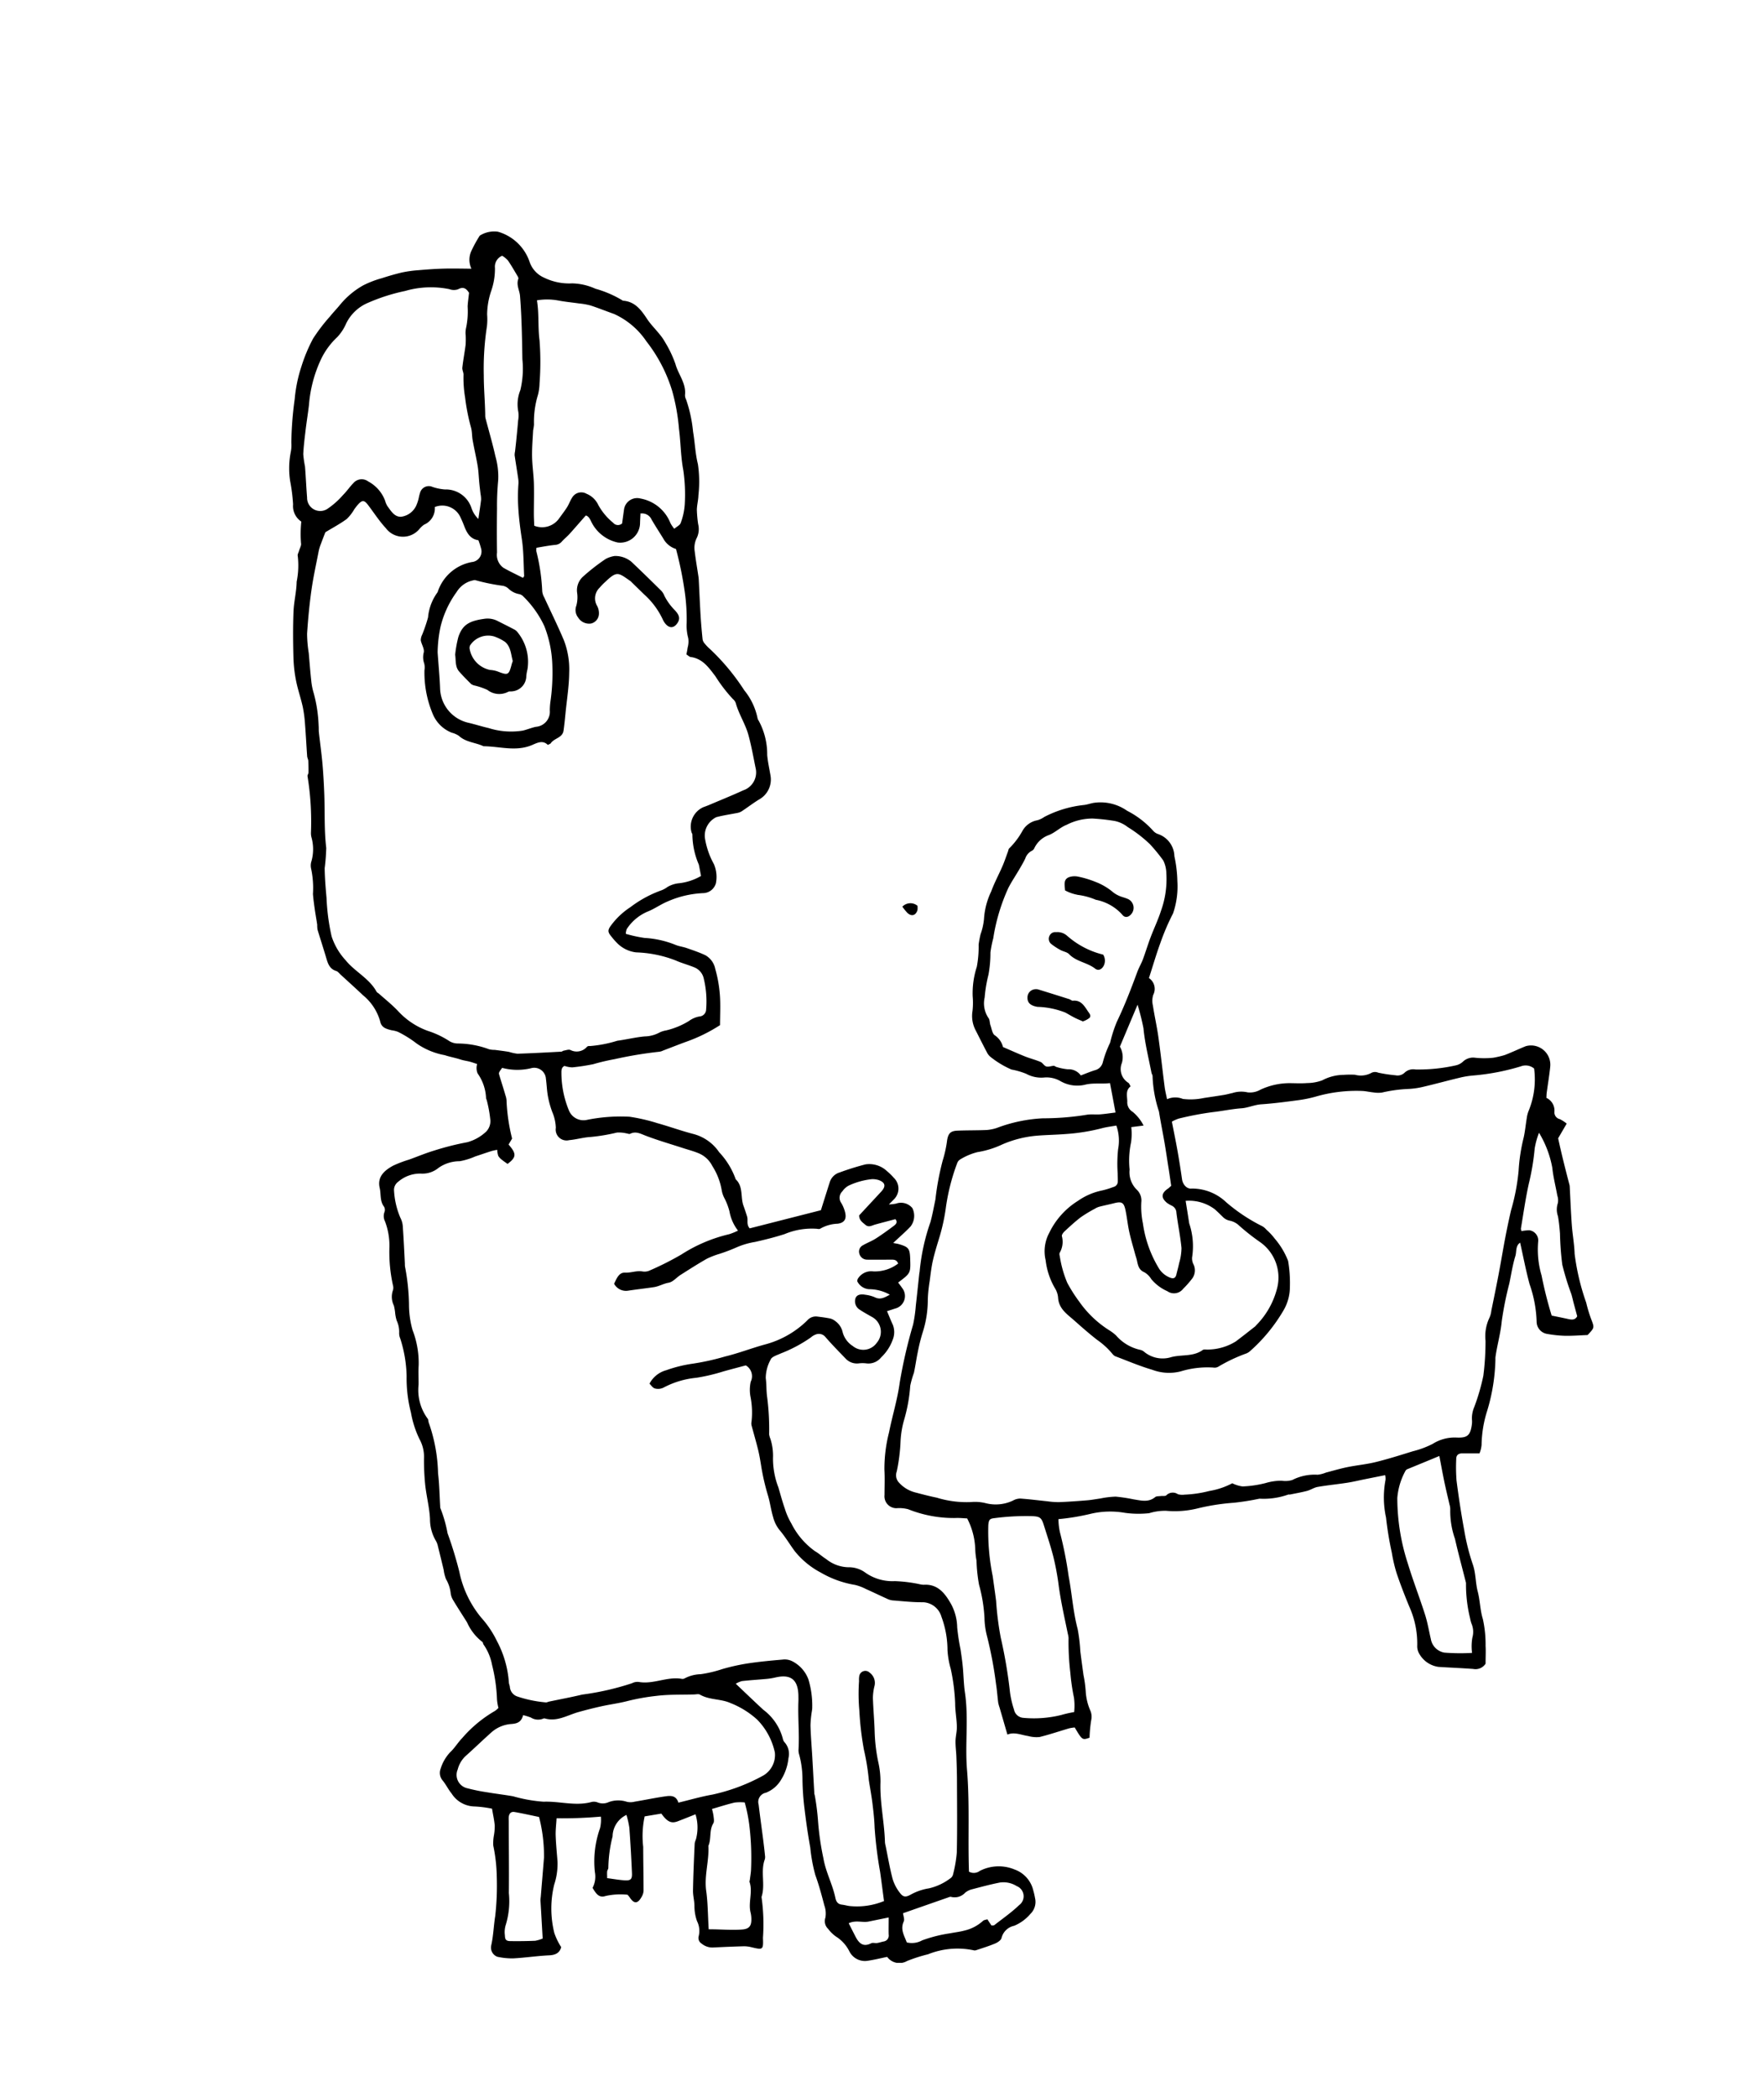 <svg xmlns="http://www.w3.org/2000/svg" xmlns:xlink="http://www.w3.org/1999/xlink" width="122" height="145" viewBox="0 0 122 145">
  <defs>
    <style>
      .cls-1 {
        fill: none;
      }

      .cls-2 {
        clip-path: url(#clip-path);
      }
    </style>
    <clipPath id="clip-path">
      <rect id="Rectangle_42" data-name="Rectangle 42" class="cls-1" width="90.197" height="119.709"/>
    </clipPath>
  </defs>
  <g id="Group_255" data-name="Group 255" transform="translate(-755 -418)">
    <g id="Group_70" data-name="Group 70" transform="translate(775 434)">
      <g id="Group_69" data-name="Group 69" class="cls-2">
        <path id="Path_83" data-name="Path 83" d="M41.438,67.275a3.593,3.593,0,0,0,.525-.055,1.02,1.02,0,0,1,1.138.308,1.208,1.208,0,0,1-.118,1.26c-.353.378-.749.716-1.209,1.15.209.042.3.053.385.078.688.2.767.309.791,1.031.031.976.031.976-.834,1.627.089.121.186.239.268.366a.891.891,0,0,1-.484,1.434c-.187.065-.378.123-.552.18.14.329.259.638.4.937a1.4,1.4,0,0,1-.006,1.035,3.141,3.141,0,0,1-.8,1.221,1.124,1.124,0,0,1-1.017.417,2.162,2.162,0,0,0-.54,0,1.068,1.068,0,0,1-.91-.342c-.468-.486-.943-.967-1.384-1.477a.581.581,0,0,0-.663-.183,1.049,1.049,0,0,0-.347.207,9.792,9.792,0,0,1-2.063,1.1c-.26.12-.645.228-.719.433a2.671,2.671,0,0,0-.339,1.273c.059.445.033.9.1,1.345a17.282,17.282,0,0,1,.134,2.554,1.424,1.424,0,0,0,.093.319,3.883,3.883,0,0,1,.174,1.322,5.549,5.549,0,0,0,.374,2.025c.143.49.276.984.444,1.465a4.7,4.7,0,0,0,.456,1.033,5.207,5.207,0,0,0,1.631,1.91c.271.154.5.375.769.542a2.54,2.54,0,0,0,1.54.569,1.925,1.925,0,0,1,1.191.385,3.26,3.26,0,0,0,2.022.574,10.061,10.061,0,0,1,1.658.2,1.753,1.753,0,0,0,.328.052c1-.069,1.5.619,1.911,1.347a3.509,3.509,0,0,1,.415,1.6,14.8,14.8,0,0,0,.231,1.518c.059.4.118.8.156,1.2.057.6.063,1.209.151,1.8.262,1.773-.006,3.56.142,5.329.195,2.34.053,4.681.135,7.042a.691.691,0,0,0,.748-.053,2.858,2.858,0,0,1,2.4-.1,2.031,2.031,0,0,1,1.3,1.451,4.8,4.8,0,0,1,.12.519,1.157,1.157,0,0,1-.325,1.109,2.956,2.956,0,0,1-1.118.815,1.139,1.139,0,0,0-.874.844c-.035.154-.264.306-.437.379-.43.181-.878.318-1.321.466a.327.327,0,0,1-.195,0,5.455,5.455,0,0,0-3.13.282,10.653,10.653,0,0,0-1.456.467,1.045,1.045,0,0,1-1.369-.288c-.457.094-.888.2-1.326.266a1.2,1.2,0,0,1-1.292-.655,2.558,2.558,0,0,0-.939-1.027,2.416,2.416,0,0,1-.526-.52.732.732,0,0,1-.19-.773,1.651,1.651,0,0,0-.072-.847c-.186-.707-.374-1.416-.624-2.1a11.242,11.242,0,0,1-.35-1.9c-.163-.9-.292-1.8-.4-2.706a18.375,18.375,0,0,1-.139-2.006,6.544,6.544,0,0,0-.228-1.717,1.024,1.024,0,0,1-.046-.328c.068-1.12-.052-2.239-.007-3.359.006-.135,0-.271,0-.406-.03-1.091-.526-1.482-1.573-1.244a4.566,4.566,0,0,1-.59.1c-.579.054-1.16.088-1.738.153a1.649,1.649,0,0,0-.431.185c.651.617,1.275,1.22,1.913,1.806a3.647,3.647,0,0,1,1.351,2.03.484.484,0,0,0,.128.231,1.205,1.205,0,0,1,.252,1.075,3.471,3.471,0,0,1-.513,1.5,2.109,2.109,0,0,1-1.049.893.649.649,0,0,0-.5.826c.092.775.2,1.547.3,2.32.051.4.1.795.138,1.193a.618.618,0,0,1-.013.269c-.314.848.056,1.754-.227,2.6a13.309,13.309,0,0,1,.1,2.825c.033.842,0,.839-.808.646a2.055,2.055,0,0,0-.529-.063c-.7.019-1.4.05-2.092.083a1.157,1.157,0,0,1-.808-.263.46.46,0,0,1-.206-.527,1.494,1.494,0,0,0-.116-1.028,3.107,3.107,0,0,1-.18-1.048c0-.357-.106-.714-.1-1.071.019-1.077.067-2.154.116-3.229.007-.152.1-.3.121-.45a3.091,3.091,0,0,0-.063-1.592c-.408.161-.815.326-1.225.483-.445.169-.721.047-1.138-.531l-1.154.193a6.461,6.461,0,0,0-.1,2.111c0,1.015.026,2.03.024,3.045a.956.956,0,0,1-.15.435c-.265.464-.518.458-.814,0a1.9,1.9,0,0,0-.144-.174,4.773,4.773,0,0,0-1.519.086c-.472.163-.68-.2-.9-.563a1.656,1.656,0,0,0,.162-1.082,6.866,6.866,0,0,1,.355-3.043,2.448,2.448,0,0,0,.056-.8,30.547,30.547,0,0,1-3.062.116c-.024.424-.075.813-.062,1.2.02.6.084,1.206.129,1.809a4.609,4.609,0,0,1-.232,1.581,6.983,6.983,0,0,0,.009,3.337,4.508,4.508,0,0,0,.476.982c-.109.4-.389.545-.831.566-.825.039-1.645.165-2.47.21a4.7,4.7,0,0,1-1.123-.113.683.683,0,0,1-.421-.761c.157-.677.171-1.373.282-2.051a18.877,18.877,0,0,0,.106-2.759,11.231,11.231,0,0,0-.241-2.113,2.993,2.993,0,0,1,.049-.728,3.781,3.781,0,0,0,.053-.664c-.036-.374-.118-.744-.188-1.16a7.821,7.821,0,0,0-1.229-.154A1.924,1.924,0,0,1,11.232,108c-.226-.275-.382-.607-.606-.884a.809.809,0,0,1-.153-.825,2.927,2.927,0,0,1,.662-1.144c.309-.285.528-.665.823-.968a8.764,8.764,0,0,1,2.266-1.882,1.271,1.271,0,0,0,.248-.214,3.157,3.157,0,0,1-.1-.6,11.378,11.378,0,0,0-.342-2.379,3.593,3.593,0,0,0-.59-1.405c-.036-.054-.035-.151-.081-.178A3.5,3.5,0,0,1,12.3,96.166c-.322-.513-.655-1.021-.965-1.541a1.194,1.194,0,0,1-.17-.506,2.418,2.418,0,0,0-.322-.944,2.831,2.831,0,0,1-.159-.642c-.13-.538-.259-1.077-.394-1.614a1.242,1.242,0,0,0-.137-.376,2.952,2.952,0,0,1-.414-1.52C9.7,88.207,9.479,87.4,9.4,86.585a17.2,17.2,0,0,1-.077-1.733,2.527,2.527,0,0,0-.307-1.344,6.985,6.985,0,0,1-.594-1.84,9.452,9.452,0,0,1-.3-2.519,9.041,9.041,0,0,0-.443-2.612.94.94,0,0,1-.072-.389,1.822,1.822,0,0,0-.171-.843,2.662,2.662,0,0,1-.106-.518,3.35,3.35,0,0,0-.09-.522,1.362,1.362,0,0,1-.068-1.045.581.581,0,0,0,.01-.334,10.609,10.609,0,0,1-.249-2.673,4.73,4.73,0,0,0-.307-1.772A.8.8,0,0,1,6.59,67.8a.433.433,0,0,0-.029-.369c-.3-.389-.2-.865-.3-1.294-.184-.778.331-1.218.927-1.543A8.06,8.06,0,0,1,8.3,64.172c.584-.213,1.16-.453,1.755-.631a18.848,18.848,0,0,1,2.259-.568,3.078,3.078,0,0,0,1.316-.741,1.04,1.04,0,0,0,.284-.78,9.058,9.058,0,0,0-.244-1.365c-.013-.066-.061-.131-.055-.194a3.18,3.18,0,0,0-.583-1.678A.96.96,0,0,1,13,57.566c-.175-.057-.338-.118-.506-.162-.214-.056-.437-.081-.646-.151-.36-.119-.741-.183-1.09-.3a4.951,4.951,0,0,1-1.935-.8,7.683,7.683,0,0,0-1.295-.81,1.822,1.822,0,0,0-.445-.111c-.349-.09-.7-.169-.789-.611A3.584,3.584,0,0,0,5.093,52.8c-.5-.476-1.018-.94-1.528-1.408-.1-.091-.191-.221-.309-.257-.427-.13-.563-.46-.674-.84-.2-.681-.421-1.353-.625-2.032a2.469,2.469,0,0,1-.019-.334c-.052-.351-.117-.7-.167-1.053s-.1-.711-.127-1.068a6.394,6.394,0,0,0-.125-1.738.976.976,0,0,1,.023-.534,3.044,3.044,0,0,0-.005-1.658,1.228,1.228,0,0,1-.03-.335,19.614,19.614,0,0,0-.238-3.875c-.016-.077.065-.168.066-.253.006-.268,0-.537-.013-.805-.006-.11-.071-.216-.079-.326-.053-.737-.088-1.475-.147-2.212a8.817,8.817,0,0,0-.157-1.2c-.135-.608-.343-1.2-.464-1.81a9.57,9.57,0,0,1-.18-1.6C.267,28.4.257,27.342.3,26.282c.026-.688.206-1.371.217-2.058a5.7,5.7,0,0,0,.076-1.781c-.031-.106.059-.247.093-.372.048-.171.166-.356.133-.509a8.261,8.261,0,0,1,.02-1.5,1.286,1.286,0,0,1-.569-1.19,12.216,12.216,0,0,0-.2-1.592,5.782,5.782,0,0,1,.037-2.011A2.477,2.477,0,0,0,.148,14.6,24.391,24.391,0,0,1,.382,11.59,10,10,0,0,1,.836,9.37a11.186,11.186,0,0,1,.815-1.957,12.213,12.213,0,0,1,1.177-1.54c.223-.279.474-.535.7-.813A5.639,5.639,0,0,1,5.114,3.733a6.8,6.8,0,0,1,1.3-.5c.465-.152.937-.289,1.414-.4a8.582,8.582,0,0,1,1.124-.153c.576-.049,1.154-.092,1.732-.107.622-.017,1.245,0,1.92.005a1.452,1.452,0,0,1,0-1.236A9.1,9.1,0,0,1,13.18.293,1.867,1.867,0,0,1,14.432.019a3.259,3.259,0,0,1,2.2,2.1,1.833,1.833,0,0,0,1,1.079,3.931,3.931,0,0,0,1.939.394,4.116,4.116,0,0,1,1.612.372,7.4,7.4,0,0,1,1.9.826c.843.056,1.264.649,1.681,1.278.247.372.574.691.854,1.043A3.469,3.469,0,0,1,26,7.664a7.85,7.85,0,0,1,.713,1.5c.195.725.754,1.336.662,2.148a.691.691,0,0,0,.08.321,9.546,9.546,0,0,1,.478,2.214c.129.742.148,1.495.334,2.239a8.336,8.336,0,0,1,.036,2.157c-.007.334-.1.666-.108,1a8.48,8.48,0,0,0,.089.992,1.42,1.42,0,0,1-.076.919,1.547,1.547,0,0,0-.159.981c.062.529.154,1.055.233,1.582.016.111.037.222.043.333.043.829.077,1.659.127,2.489.034.56.083,1.118.141,1.676a.59.59,0,0,0,.149.285,3.032,3.032,0,0,0,.377.389,15.275,15.275,0,0,1,2.357,2.84,4.449,4.449,0,0,1,.914,1.914.48.48,0,0,0,.08.183,4.842,4.842,0,0,1,.59,2.376c.041.466.145.927.224,1.39a1.578,1.578,0,0,1-.8,1.692c-.4.248-.772.531-1.161.791a.847.847,0,0,1-.292.124c-.5.1-1,.169-1.492.3a1.419,1.419,0,0,0-.789,1.422,5.439,5.439,0,0,0,.624,1.822,2.259,2.259,0,0,1,.139,1.321.934.934,0,0,1-.88.686,6.854,6.854,0,0,0-2.023.4q-.244.09-.482.195c-.464.2-.873.5-1.358.69a3.219,3.219,0,0,0-1.424,1.2,1.065,1.065,0,0,0-.064.33,9.19,9.19,0,0,0,1.294.283,6.713,6.713,0,0,1,2.146.481c.243.1.517.131.768.218.438.153.88.3,1.3.5a1.4,1.4,0,0,1,.681.955,8.964,8.964,0,0,1,.316,1.78c.053.695.012,1.4.012,2.094a11.131,11.131,0,0,1-2.4,1.172c-.518.191-1.031.394-1.547.59a.773.773,0,0,1-.253.078,28.285,28.285,0,0,0-3.081.511,14.728,14.728,0,0,0-1.488.35,14.415,14.415,0,0,1-1.453.221,1.916,1.916,0,0,1-.532-.1c-.178.076-.217.234-.217.431a6.857,6.857,0,0,0,.529,2.67,1.087,1.087,0,0,0,1.234.629,11.72,11.72,0,0,1,2.944-.218,12.483,12.483,0,0,1,1.94.448c.833.232,1.649.531,2.486.746a3.109,3.109,0,0,1,1.777,1.259,5.324,5.324,0,0,1,1.145,1.874c.536.5.32,1.226.535,1.822q.136.374.253.755c.077.248-.067.543.179.814l4.925-1.255c.21-.667.407-1.3.611-1.934a1.016,1.016,0,0,1,.69-.678,18.111,18.111,0,0,1,1.779-.556,1.786,1.786,0,0,1,1.479.456,4.549,4.549,0,0,1,.484.473,1.035,1.035,0,0,1,0,1.494c-.119.124-.242.244-.363.366a.417.417,0,0,0-.048.03.1.1,0,0,0-.018.029l.048-.076m-.3,48.142c-.093-.695-.176-1.351-.269-2.007a27.952,27.952,0,0,1-.379-3.061c-.018-.561-.083-1.121-.151-1.679-.066-.531-.166-1.059-.248-1.589a15.876,15.876,0,0,0-.34-2.108,20.713,20.713,0,0,1-.317-2.718,12.659,12.659,0,0,1-.021-2.028,1.517,1.517,0,0,1,.014-.337.426.426,0,0,1,.723-.244.879.879,0,0,1,.322.958,3.5,3.5,0,0,0-.1.79c.025.787.1,1.573.122,2.36a11.844,11.844,0,0,0,.246,2.059,6.015,6.015,0,0,1,.155,1.4c-.051,1.4.274,2.764.31,4.153a1.56,1.56,0,0,0,.048.266c.157.762.286,1.532.485,2.283a2.928,2.928,0,0,0,.494.945c.23.31.408.325.76.128a3.807,3.807,0,0,1,1.257-.431,3.863,3.863,0,0,0,1.449-.672.476.476,0,0,0,.207-.254,8.887,8.887,0,0,0,.27-1.569c.035-1.646.016-3.293.011-4.94,0-.559-.021-1.118-.042-1.677-.013-.356-.065-.712-.059-1.067.006-.335.1-.671.094-1-.014-.538-.119-1.074-.118-1.611a13.622,13.622,0,0,0-.306-2.385,5.93,5.93,0,0,1-.225-1.306,6.651,6.651,0,0,0-.419-2.3,1.38,1.38,0,0,0-1.26-1c-.712.008-1.425-.074-2.136-.129a1.181,1.181,0,0,1-.38-.12c-.487-.22-.968-.453-1.455-.67a3.31,3.31,0,0,0-.744-.279,6.925,6.925,0,0,1-2.367-.852,5.733,5.733,0,0,1-1.805-1.486c-.356-.484-.665-1.007-1.054-1.461a2.339,2.339,0,0,1-.439-.892c-.148-.485-.21-1-.353-1.48a15.712,15.712,0,0,1-.477-2.072c-.059-.372-.121-.744-.211-1.11-.137-.557-.3-1.108-.448-1.664a.617.617,0,0,1-.005-.269,5.679,5.679,0,0,0-.069-1.713,2.577,2.577,0,0,1,.016-1.053.867.867,0,0,0-.343-1.126c-.516.138-1.031.272-1.544.415a12.919,12.919,0,0,1-1.876.442,6.064,6.064,0,0,0-2.289.689.846.846,0,0,1-.582.048c-.145-.039-.252-.217-.37-.328a1.859,1.859,0,0,1,1.16-.932,9.244,9.244,0,0,1,1.807-.449,16.692,16.692,0,0,0,2.261-.5c.948-.227,1.862-.589,2.808-.844a6.559,6.559,0,0,0,2.875-1.649.783.783,0,0,1,.659-.272c.309.037.619.076.925.138a.911.911,0,0,1,.352.177,1.277,1.277,0,0,1,.512.768,1.625,1.625,0,0,0,.7.957,1.139,1.139,0,0,0,1.661-.223,1.167,1.167,0,0,0-.357-1.8c-.289-.165-.581-.325-.856-.51a.68.68,0,0,1-.257-.777c.087-.218.315-.3.686-.232a2.4,2.4,0,0,1,.641.169c.374.189.656.04,1.044-.176a2.92,2.92,0,0,0-1.342-.377.978.978,0,0,1-.908-.548.546.546,0,0,1,.026-.153,1.083,1.083,0,0,1,1.08-.532,2.651,2.651,0,0,0,1.721-.542c-.115-.3-.331-.267-.531-.268-.541,0-1.082.006-1.622,0a.556.556,0,0,1-.533-.425.485.485,0,0,1,.252-.572c.287-.169.607-.284.886-.463.432-.276.847-.578,1.257-.885.143-.107.277-.253.1-.456-.466.124-.933.244-1.4.373-.23.063-.444.225-.688.008-.184-.164-.409-.285-.42-.64l1.525-1.643c.342-.368.292-.631-.169-.8a1.447,1.447,0,0,0-.464-.065,5.005,5.005,0,0,0-1.6.44,1.211,1.211,0,0,0-.448.4.615.615,0,0,0-.085.8,2.315,2.315,0,0,1,.26.61c.133.484-.018.766-.5.832a2.58,2.58,0,0,0-1.208.343c-.056.039-.164.018-.246.006a4.866,4.866,0,0,0-2.214.367c-.674.217-1.364.391-2.056.545a5.283,5.283,0,0,0-1.27.373,11.618,11.618,0,0,1-1.18.448,5.947,5.947,0,0,0-.868.335c-.619.352-1.22.737-1.823,1.119-.281.178-.529.492-.826.543-.361.061-.666.252-1.015.305-.591.09-1.187.153-1.779.244a.935.935,0,0,1-.981-.477c.17-.348.332-.79.751-.769s.785-.147,1.186-.087a.857.857,0,0,0,.465-.035,20.782,20.782,0,0,0,2.257-1.135,10.552,10.552,0,0,1,3.3-1.4,4.244,4.244,0,0,0,.611-.248,3.026,3.026,0,0,1-.59-1.327,4.22,4.22,0,0,0-.355-.926,1.875,1.875,0,0,1-.175-.5,4.521,4.521,0,0,0-.661-1.723,1.836,1.836,0,0,0-.957-.878c-.344-.144-.709-.237-1.065-.353-.86-.279-1.73-.531-2.574-.852-.366-.14-.685-.332-1.083-.135-.064.032-.168-.019-.254-.029a2.292,2.292,0,0,0-.662-.056,12.788,12.788,0,0,1-1.844.307c-.485.028-.963.173-1.449.216a.753.753,0,0,1-.931-.852,3.033,3.033,0,0,0-.248-1.1,6.446,6.446,0,0,1-.3-1.09c-.072-.391-.08-.793-.136-1.188a.81.81,0,0,0-1.041-.739,4.092,4.092,0,0,1-1.987-.027c-.241.333-.247.335-.191.52.139.466.29.928.425,1.395a1.31,1.31,0,0,1,.074.457,12.948,12.948,0,0,0,.38,2.516l-.243.413c.559.641.546.871-.069,1.339-.116-.083-.245-.165-.362-.262a1.037,1.037,0,0,1-.281-.289,1.51,1.51,0,0,1-.073-.423,3.716,3.716,0,0,0-.384.081c-.383.122-.762.254-1.144.379a4.606,4.606,0,0,1-1.071.328,2.544,2.544,0,0,0-1.459.458,1.74,1.74,0,0,1-1.167.4,2.317,2.317,0,0,0-1.615.555.71.71,0,0,0-.3.552,5.539,5.539,0,0,0,.44,1.941,1.5,1.5,0,0,1,.171.637c.06.851.1,1.7.142,2.556a1.174,1.174,0,0,0,.011.2,14.842,14.842,0,0,1,.273,2.594,6.47,6.47,0,0,0,.248,1.785,6.31,6.31,0,0,1,.422,2.426c-.03.449,0,.9-.007,1.354a3.331,3.331,0,0,0,.624,2.335c.065.078.046.218.092.318a11.2,11.2,0,0,1,.631,3.469c.093.755.1,1.519.148,2.279a.319.319,0,0,0,.015.133,9.016,9.016,0,0,1,.493,1.724,27.284,27.284,0,0,1,.817,2.673,7.232,7.232,0,0,0,1.514,3.168,6.937,6.937,0,0,1,1.081,1.608,7.174,7.174,0,0,1,.83,2.863c0,.11.062.218.069.329a.757.757,0,0,0,.507.648,8.484,8.484,0,0,0,1.955.409c.077.02.172-.037.259-.055.761-.16,1.524-.3,2.28-.482a18.636,18.636,0,0,0,3.441-.784.847.847,0,0,1,.458-.093c1.02.19,1.982-.394,3-.21a.305.305,0,0,0,.195-.039,2.532,2.532,0,0,1,1.1-.284,8.556,8.556,0,0,0,1.5-.355,14.446,14.446,0,0,1,1.757-.391c.8-.12,1.6-.195,2.4-.263a1.158,1.158,0,0,1,.652.1,2.311,2.311,0,0,1,1.142,1.262,6.286,6.286,0,0,1,.265,1.985c0,.067-.013.134-.021.2a7.359,7.359,0,0,0-.1,1c.02.737.084,1.473.127,2.21.048.826.091,1.654.139,2.481,0,.066.032.131.041.2a16.936,16.936,0,0,1,.216,1.722,18.758,18.758,0,0,0,.372,2.578c.16.949.631,1.795.825,2.726.059.283.173.447.466.48.2.023.392.088.59.1a4.9,4.9,0,0,0,2.326-.358m-16.861-95.9c-.011.24-.024.459-.029.679a1.371,1.371,0,0,1-1.542,1.3,2.667,2.667,0,0,1-1.835-1.446c-.1-.229-.211-.384-.373-.422-.4.449-.756.867-1.127,1.276-.166.183-.361.339-.527.522a.651.651,0,0,1-.459.234c-.437.042-.869.128-1.3.2a1.156,1.156,0,0,0-.01.233,13.635,13.635,0,0,1,.409,2.774,1.068,1.068,0,0,0,.143.432c.454.99.94,1.967,1.361,2.97a5.62,5.62,0,0,1,.361,2.238c-.009.912-.158,1.823-.249,2.735-.042.422-.081.844-.142,1.263-.073.5-.647.516-.882.868-.032.048-.112.065-.206.117-.365-.37-.778-.119-1.12.021-1.111.454-2.218.077-3.324.071-.56-.265-1.227-.27-1.714-.726a1.638,1.638,0,0,0-.487-.212A2.353,2.353,0,0,1,9.945,33.4a7.382,7.382,0,0,1-.589-3.062,1.133,1.133,0,0,0-.018-.469,1.288,1.288,0,0,1-.027-.773c.04-.256-.157-.543-.21-.824a.855.855,0,0,1,.094-.383,11.112,11.112,0,0,0,.409-1.2,3.44,3.44,0,0,1,.644-1.721.392.392,0,0,0,.05-.123,3.069,3.069,0,0,1,2.333-1.985.735.735,0,0,0,.63-.973,5.111,5.111,0,0,0-.174-.535c-.566-.083-.8-.507-.983-.985-.08-.209-.168-.415-.265-.617a1.382,1.382,0,0,0-1.768-.694,1.216,1.216,0,0,1-.744,1.22,1.772,1.772,0,0,0-.3.275,1.48,1.48,0,0,1-2.347-.041c-.455-.49-.82-1.063-1.229-1.6-.263-.342-.4-.347-.687-.031-.091.1-.17.209-.251.317a3.12,3.12,0,0,1-.528.684c-.46.337-.968.607-1.483.92-.093.241-.206.529-.313.819a3,3,0,0,0-.14.448c-.177.915-.381,1.826-.511,2.748-.14.994-.234,2-.3,3a8.863,8.863,0,0,0,.115,1.335c.056.623.1,1.247.169,1.868a4.424,4.424,0,0,0,.178.917,9.853,9.853,0,0,1,.337,2.232c.015.157,0,.316.018.472.081.732.185,1.461.249,2.194.063.716.1,1.435.127,2.153.041,1.213-.012,2.427.132,3.639a13.721,13.721,0,0,1-.108,1.4c.008.691.068,1.383.129,2.073a14.767,14.767,0,0,0,.35,2.641,4.464,4.464,0,0,0,.964,1.645c.644.8,1.639,1.253,2.147,2.185.03.054.1.083.155.128.451.4.932.782,1.345,1.222a5.173,5.173,0,0,0,2.041,1.354,6.126,6.126,0,0,1,1.5.713,1.143,1.143,0,0,0,.561.161,6.281,6.281,0,0,1,2.166.394,1.477,1.477,0,0,0,.4.047c.33.043.661.083.988.138a3.25,3.25,0,0,0,.586.127c1.008-.032,2.016-.088,3.023-.141.063,0,.121-.062.185-.072.154-.025.335-.1.46-.042a.939.939,0,0,0,1.151-.235.273.273,0,0,1,.193-.039,8.587,8.587,0,0,0,1.891-.367c.637-.085,1.266-.243,1.905-.3a2.225,2.225,0,0,0,.962-.241,1.591,1.591,0,0,1,.5-.171,5.321,5.321,0,0,0,1.59-.654,1.744,1.744,0,0,1,.724-.313.492.492,0,0,0,.466-.487,6.718,6.718,0,0,0-.165-2.136,1.073,1.073,0,0,0-.661-.776c-.431-.177-.888-.295-1.3-.482A8.27,8.27,0,0,0,24,49.847a2.2,2.2,0,0,1-1.339-.664,4.4,4.4,0,0,1-.355-.405c-.283-.331-.3-.465-.025-.824A5.138,5.138,0,0,1,23.6,46.72a7.974,7.974,0,0,1,2.163-1.17,1.889,1.889,0,0,0,.408-.23,1.935,1.935,0,0,1,.821-.256,3.907,3.907,0,0,0,1.492-.5c-.051-.267-.1-.525-.151-.781a5.368,5.368,0,0,1-.446-2.068c.01-.057-.052-.124-.066-.189a1.473,1.473,0,0,1,.817-1.716c.145-.053.291-.106.433-.167.779-.331,1.565-.647,2.333-1a1.306,1.306,0,0,0,.855-1.54c-.156-.761-.29-1.527-.495-2.278-.211-.773-.669-1.446-.879-2.219a.628.628,0,0,0-.193-.271,10.51,10.51,0,0,1-1.22-1.587c-.448-.584-.872-1.21-1.7-1.322-.1-.013-.183-.109-.3-.18.031-.164.067-.315.085-.468a1.509,1.509,0,0,0,.043-.658,3.28,3.28,0,0,1-.109-1.065,13.542,13.542,0,0,0-.116-2.011,24.994,24.994,0,0,0-.623-3.088,1.5,1.5,0,0,1-.884-.73c-.269-.436-.55-.865-.806-1.308a.712.712,0,0,0-.791-.406M12.436,4.241c-.172-.267-.368-.452-.757-.239a.89.89,0,0,1-.6-.009,6.383,6.383,0,0,0-3.062.125,13,13,0,0,0-2.545.81A2.954,2.954,0,0,0,3.945,6.357a3.259,3.259,0,0,1-.618.949A5.078,5.078,0,0,0,2.221,8.8a9.093,9.093,0,0,0-.854,3.209c-.067.575-.161,1.146-.23,1.72C1.071,14.284,1,14.84.973,15.4a7.411,7.411,0,0,0,.122.855c.057.713.085,1.428.143,2.14a.91.91,0,0,0,1.387.8,5.525,5.525,0,0,0,1.1-.972c.254-.252.457-.555.706-.812a.756.756,0,0,1,1.035-.124,2.5,2.5,0,0,1,1.17,1.336,1.419,1.419,0,0,0,.156.368c.252.34.5.776.971.734a1.344,1.344,0,0,0,1.058-.847,2.676,2.676,0,0,0,.138-.442,3.272,3.272,0,0,1,.1-.389.626.626,0,0,1,.859-.379,3.551,3.551,0,0,0,.847.173,1.865,1.865,0,0,1,1.845,1.293,1.871,1.871,0,0,0,.473.744c.071-.487.14-.9.189-1.323a1.823,1.823,0,0,0-.037-.4c-.028-.244-.059-.488-.083-.732-.04-.4-.051-.809-.116-1.207-.1-.593-.238-1.179-.345-1.771-.052-.285-.036-.585-.109-.863a14.093,14.093,0,0,1-.414-2.091,8.29,8.29,0,0,1-.112-1.56c.014-.169-.1-.35-.08-.517.058-.524.159-1.042.225-1.564a5.711,5.711,0,0,0,.007-.653,1.565,1.565,0,0,1,.015-.471,5.565,5.565,0,0,0,.118-1.542c.016-.286.058-.571.1-.945m14.2,16.314c.167-.144.386-.242.436-.394a4.458,4.458,0,0,0,.282-1.3,11.69,11.69,0,0,0-.1-2.346c-.181-.938-.177-1.91-.3-2.861a13.864,13.864,0,0,0-.469-2.621A10.524,10.524,0,0,0,24.705,7.6a5.373,5.373,0,0,0-2.232-1.891c-.544-.192-1.08-.409-1.629-.588a4.756,4.756,0,0,0-.784-.139c-.484-.07-.973-.114-1.453-.206a4.249,4.249,0,0,0-1.472-.011c.157.945.058,1.856.18,2.77a19.789,19.789,0,0,1,0,2.971,3.443,3.443,0,0,1-.111.8,6.369,6.369,0,0,0-.273,2.051,3.638,3.638,0,0,1-.059.4c-.031.6-.083,1.2-.073,1.8s.1,1.2.123,1.8c.023.721,0,1.443,0,2.164,0,.285.018.569.028.828a1.444,1.444,0,0,0,1.733-.525c.182-.254.375-.5.541-.764.13-.206.208-.446.342-.649a.731.731,0,0,1,1-.272,1.539,1.539,0,0,1,.813.776,4.188,4.188,0,0,0,1.028,1.23.429.429,0,0,0,.618.047c.044-.321.088-.653.136-.985a.915.915,0,0,1,1.128-.741,2.754,2.754,0,0,1,2.078,1.7,2.254,2.254,0,0,0,.26.384M16.18,102.587c-.131.492-.427.583-.83.61a2.317,2.317,0,0,0-1.389.6c-.585.523-1.15,1.07-1.736,1.593a1.906,1.906,0,0,0-.57.952.945.945,0,0,0,.68,1.3,12.571,12.571,0,0,0,1.375.279c.592.1,1.19.17,1.782.274a10.252,10.252,0,0,0,2.1.374c1.095-.044,2.181.314,3.273.031a.707.707,0,0,1,.465.017.964.964,0,0,0,.776-.024,1.911,1.911,0,0,1,1.249-.018,1.106,1.106,0,0,0,.534-.008c.678-.112,1.351-.254,2.03-.355.4-.059.826-.131,1,.421.808-.194,1.575-.42,2.358-.557a12.977,12.977,0,0,0,3.532-1.329,1.645,1.645,0,0,0,.781-1.58,4.619,4.619,0,0,0-1.221-2.272,6.006,6.006,0,0,0-1.861-1.152c-.659-.295-1.449-.2-2.1-.579-.1-.059-.266-.014-.4-.011-.872.024-1.739-.008-2.616.1a14.853,14.853,0,0,0-1.963.348c-.6.158-1.214.235-1.817.367q-.813.18-1.616.406c-.76.215-1.469.683-2.316.437a.206.206,0,0,0-.131.022.938.938,0,0,1-.838-.086,4.754,4.754,0,0,0-.519-.16M10.267,29.112c.062.888.14,1.691.17,2.5a2.513,2.513,0,0,0,1.937,2.355c.476.109.942.262,1.418.37a5.141,5.141,0,0,0,2.37.176c.3-.073.591-.194.894-.261a1.046,1.046,0,0,0,.969-1.142,5,5,0,0,1,.035-.54,13.92,13.92,0,0,0,.141-2.543,8.058,8.058,0,0,0-.548-2.725,7,7,0,0,0-1.46-2.063.545.545,0,0,0-.29-.163,1.423,1.423,0,0,1-.759-.4.806.806,0,0,0-.355-.173,13.848,13.848,0,0,1-1.891-.384c-.088-.035-.215.024-.323.043a1.753,1.753,0,0,0-.993.768,6.789,6.789,0,0,0-1.115,2.407,9.028,9.028,0,0,0-.2,1.783m4.471-27.44a.816.816,0,0,0-.506.847,4.652,4.652,0,0,1-.254,1.572,5.234,5.234,0,0,0-.288,1.643,4.4,4.4,0,0,1-.012.811,19.255,19.255,0,0,0-.219,3.41c0,.91.088,1.833.1,2.752a.83.83,0,0,0,.02.2c.23.88.489,1.754.686,2.641a5.078,5.078,0,0,1,.19,1.646,18.736,18.736,0,0,0-.081,1.953c-.013,1.015-.015,2.031,0,3.046a1.1,1.1,0,0,0,.45,1.06c.438.25.9.464,1.347.692.037-.063.082-.1.08-.139-.044-.85-.033-1.71-.161-2.548-.108-.711-.2-1.415-.243-2.133a11.944,11.944,0,0,1,.008-1.665,1.8,1.8,0,0,0-.019-.4c-.078-.53-.166-1.057-.243-1.587a1.135,1.135,0,0,1,.028-.267c.034-.31.071-.62.1-.931.04-.4.08-.8.112-1.2a1.956,1.956,0,0,0,.015-.605,2.623,2.623,0,0,1,.138-1.5,6.352,6.352,0,0,0,.142-2.144c-.022-1.46-.047-2.922-.163-4.376-.031-.387-.275-.759-.116-1.18.019-.049-.021-.133-.054-.188-.216-.363-.425-.732-.665-1.08a1.8,1.8,0,0,0-.393-.324M29.012,117.39c.835-.007,1.587.079,2.342.012.427-.038.6-.222.611-.632a2.01,2.01,0,0,0-.053-.536c-.178-.7.168-1.421-.074-2.119-.013-.037.014-.088.02-.132.029-.242.075-.482.085-.725a18.627,18.627,0,0,0-.092-2.826,10.9,10.9,0,0,0-.345-1.813,3.245,3.245,0,0,0-.7.008c-.514.122-1.018.286-1.565.444a3.9,3.9,0,0,1,.106.477c.016.172.065.388-.013.515-.3.486-.124,1.063-.341,1.557.058,1.045-.3,2.064-.15,3.122.115.837.113,1.69.17,2.649m-11.481.642c-.054-.914-.1-1.763-.152-2.612a1.9,1.9,0,0,1,.019-.265c.075-.911.153-1.821.225-2.732a10.73,10.73,0,0,0-.343-2.8c-.563-.116-1.123-.244-1.687-.342-.245-.042-.374.086-.408.334a1.947,1.947,0,0,0,0,.27c0,1.666.025,3.333.007,5a5.6,5.6,0,0,1-.23,2.252,1.666,1.666,0,0,0-.044.669c.008.311.088.4.407.4.562.008,1.125,0,1.687-.023a2.512,2.512,0,0,0,.524-.157m31.037-.9c.1-.011.161,0,.191-.023.578-.454,1.188-.874,1.715-1.381a.758.758,0,0,0-.166-1.321,1.734,1.734,0,0,0-1.154-.246c-.672.131-1.334.311-2,.486a1.227,1.227,0,0,0-.406.216.989.989,0,0,1-.973.291c-.067-.023-.163.025-.241.052-1.035.36-2.07.723-3.086,1.078.021.189.119.419.049.571-.254.556.043.988.211,1.446a1.467,1.467,0,0,0,1.063-.141,9.64,9.64,0,0,1,1.934-.488c.326-.065.661-.1.979-.186a2.861,2.861,0,0,0,1.291-.671c.067-.067.195-.074.305-.112l.284.429m-25.252-7.641a1.664,1.664,0,0,0-.95,1.48,9.254,9.254,0,0,0-.294,2.169c.007.081-.073.166-.082.252-.014.147,0,.3,0,.466.423.055.814.127,1.208.151.421.025.525-.073.507-.5q-.066-1.565-.18-3.128a6.242,6.242,0,0,0-.2-.891m18.134,7.087-1.389.283c-.428.087-.882-.118-1.375.117l.455.894c.235.459.519.787,1.1.49.107-.055.267,0,.4-.016.152-.022.3-.074.45-.106a.413.413,0,0,0,.36-.48c-.01-.356,0-.713,0-1.182M59.465,51.625a.9.9,0,0,1,.293,1.162,1.4,1.4,0,0,0-.022.736c.111.724.275,1.44.377,2.164.162,1.15.286,2.305.434,3.457.034.264.1.523.168.855a1.381,1.381,0,0,1,1.092-.02,4.386,4.386,0,0,0,1.46-.066c.462-.069.924-.136,1.385-.212.2-.033.391-.09.588-.13a1.965,1.965,0,0,1,1.045-.046,1.441,1.441,0,0,0,.887-.185,4.78,4.78,0,0,1,2.079-.451c.383.006.769.024,1.15-.007a3.082,3.082,0,0,0,1.047-.189,3.208,3.208,0,0,1,1.472-.378,6.834,6.834,0,0,1,.789-.008,1.539,1.539,0,0,0,1.105-.111.552.552,0,0,1,.5-.034,9.7,9.7,0,0,0,1.2.182.7.7,0,0,0,.627-.177.86.86,0,0,1,.748-.224,11.783,11.783,0,0,0,2.8-.285,1.058,1.058,0,0,0,.519-.284,1.031,1.031,0,0,1,.74-.251,6.015,6.015,0,0,0,1.332.008,7.122,7.122,0,0,0,.778-.182c.5-.188.976-.421,1.47-.618a1.335,1.335,0,0,1,1.688,1.418c-.062.6-.163,1.2-.243,1.794-.015.11-.015.222-.023.363a.968.968,0,0,1,.554.979.478.478,0,0,0,.375.491,2.488,2.488,0,0,1,.475.31L87.763,62.7c.232,1.083.506,2.158.786,3.232a.679.679,0,0,1,.016.134c.046.872.079,1.744.142,2.615.048.67.175,1.336.195,2.006a16.056,16.056,0,0,0,.8,3.372,9.7,9.7,0,0,0,.345,1.144c.227.591.242.585-.247,1.1-.532.02-1.061.064-1.588.052a8.423,8.423,0,0,1-1.262-.139.858.858,0,0,1-.674-.815,8.629,8.629,0,0,0-.49-2.618c-.254-.941-.436-1.9-.653-2.867-.331.224-.234.623-.329.929-.191.614-.284,1.258-.417,1.89a23.4,23.4,0,0,0-.525,2.613c-.076.829-.31,1.617-.427,2.432a.926.926,0,0,0-.01.2,13.161,13.161,0,0,1-.569,3.559,8.152,8.152,0,0,0-.389,2.36,1.934,1.934,0,0,1-.144.586c-.424,0-.8,0-1.183,0-.277,0-.427.118-.426.4a11.9,11.9,0,0,0,.022,1.485c.148,1.151.322,2.3.534,3.442a14.879,14.879,0,0,0,.582,2.327c.226.626.185,1.278.349,1.9s.16,1.274.356,1.906a8.084,8.084,0,0,1,.187,1.859c.023.357,0,.716,0,1.223a.832.832,0,0,1-.86.362c-.8-.059-1.6-.09-2.4-.142a1.811,1.811,0,0,1-1.3-.863,1.033,1.033,0,0,1-.165-.628,6.241,6.241,0,0,0-.549-2.671c-.313-.761-.613-1.528-.876-2.307a10.492,10.492,0,0,1-.334-1.424,22.732,22.732,0,0,1-.4-2.43,6.494,6.494,0,0,1-.035-2.609,1.053,1.053,0,0,0-.026-.324l-1.376.275c-.413.083-.824.184-1.241.249-.682.106-1.37.171-2.049.289-.255.044-.487.21-.741.277-.386.1-.782.169-1.174.249-.044.009-.1-.011-.134.007a5.054,5.054,0,0,1-1.978.28,17.135,17.135,0,0,1-1.779.283,15.088,15.088,0,0,0-2.5.39,6.587,6.587,0,0,1-2.171.166,3.7,3.7,0,0,0-1.179.165,6.867,6.867,0,0,1-1.673-.024,5.9,5.9,0,0,0-2.3.05,15.7,15.7,0,0,1-2.3.385,4.414,4.414,0,0,0,.1.9,26.587,26.587,0,0,1,.6,3.02c.233,1.222.308,2.47.628,3.68a11.5,11.5,0,0,1,.183,1.526c.068.554.145,1.106.221,1.658a8.305,8.305,0,0,1,.153,1.128,3.885,3.885,0,0,0,.333,1.357,1.073,1.073,0,0,1,.044.643,9.738,9.738,0,0,0-.112,1.2c-.5.173-.5.173-1.026-.708a2.862,2.862,0,0,0-.384.06c-.683.2-1.358.432-2.048.6a2.185,2.185,0,0,1-.786-.068c-.482-.071-.952-.3-1.437-.1l-.548-1.89a2.16,2.16,0,0,1-.089-.325c-.053-.419-.081-.843-.147-1.26a27.7,27.7,0,0,0-.628-3.337,5.309,5.309,0,0,1-.173-1.255,10.751,10.751,0,0,0-.378-2.3,10.961,10.961,0,0,1-.173-1.66,5.117,5.117,0,0,1-.088-.8,4.962,4.962,0,0,0-.559-2.119c-.251-.01-.537-.043-.82-.028a8.49,8.49,0,0,1-3.259-.606,2.392,2.392,0,0,0-.727-.077.824.824,0,0,1-.91-.913c0-.579.026-1.16-.007-1.738a10.153,10.153,0,0,1,.318-2.582c.23-1.151.584-2.282.74-3.441a34.177,34.177,0,0,1,.926-4.016,9.772,9.772,0,0,0,.188-1.317c.085-.733.159-1.468.239-2.2.007-.067.028-.133.029-.2a14.357,14.357,0,0,1,.742-3.367c.142-.513.234-1.039.344-1.56a18.821,18.821,0,0,1,.5-2.683,8.223,8.223,0,0,0,.312-1.427c.077-.452.228-.634.7-.654.676-.029,1.353-.016,2.029-.045a2.967,2.967,0,0,0,.708-.143,10.434,10.434,0,0,1,3.183-.666,18.958,18.958,0,0,0,3.072-.251c.288-.041.587,0,.879-.021.35-.027.7-.082,1.075-.128l-.382-2.033c-.594.07-1.115-.022-1.66.094a2.333,2.333,0,0,1-1.755-.224A1.919,1.919,0,0,0,52.2,58.5a2.184,2.184,0,0,1-1.229-.258,5.041,5.041,0,0,0-1.013-.294,6.325,6.325,0,0,1-1.423-.851.935.935,0,0,1-.291-.364c-.262-.491-.508-.991-.762-1.488a2.115,2.115,0,0,1-.222-1.345,5.17,5.17,0,0,0,.012-1.014,5.918,5.918,0,0,1,.286-2.045,7.511,7.511,0,0,0,.125-1.533,7,7,0,0,1,.134-.714,4.426,4.426,0,0,0,.236-1.036,5.129,5.129,0,0,1,.5-1.925c.218-.6.527-1.166.781-1.753.141-.324.25-.661.374-.991.031-.083.041-.2.1-.243a5.26,5.26,0,0,0,.921-1.227,1.483,1.483,0,0,1,1.022-.708,1.6,1.6,0,0,0,.48-.232,7.687,7.687,0,0,1,2.734-.822c.217-.024.427-.1.642-.142a3.2,3.2,0,0,1,2.342.539,6.227,6.227,0,0,1,1.825,1.408.794.794,0,0,0,.338.21A1.663,1.663,0,0,1,61.222,43.2a8.956,8.956,0,0,1,.206,1.718,5.731,5.731,0,0,1-.3,2.238,15.958,15.958,0,0,0-.867,2.017c-.289.787-.523,1.6-.8,2.452M57.208,61.82c-.351.064-.682.1-1,.186a13.574,13.574,0,0,1-2.5.4c-.668.053-1.339.061-2.01.116a7.618,7.618,0,0,0-2.372.6,6.389,6.389,0,0,1-1.713.533,4.22,4.22,0,0,0-1.212.512.488.488,0,0,0-.2.25,14.344,14.344,0,0,0-.795,3.158,13.282,13.282,0,0,1-.41,1.887c-.166.552-.342,1.1-.471,1.663-.109.474-.163.962-.227,1.446a10.154,10.154,0,0,0-.13,1.263,7.379,7.379,0,0,1-.358,2.3,12.48,12.48,0,0,0-.336,1.352c-.1.476-.164.96-.267,1.435a6.3,6.3,0,0,0-.254.894,11.154,11.154,0,0,1-.425,2.357,6.465,6.465,0,0,0-.243,1.444,12.517,12.517,0,0,1-.266,2.125.747.747,0,0,0,.1.7,2.26,2.26,0,0,0,1.174.743c.493.129.986.261,1.485.361a7.028,7.028,0,0,0,2.377.307,3.034,3.034,0,0,1,1,.072,2.782,2.782,0,0,0,1.9-.174,1.048,1.048,0,0,1,.507-.141c.626.043,1.249.125,1.873.189a5.679,5.679,0,0,0,.8.059c.65-.026,1.3-.073,1.95-.126.308-.025.613-.085.92-.127a6.186,6.186,0,0,1,1.06-.128,11.529,11.529,0,0,1,1.255.192c.5.076,1.009.224,1.472-.159.089-.073.256-.056.388-.074s.307.021.384-.05a.625.625,0,0,1,.8-.076,1.171,1.171,0,0,0,.464.03,8.182,8.182,0,0,0,1.708-.253,5.267,5.267,0,0,0,1.59-.534,2.268,2.268,0,0,0,.714.219,7.62,7.62,0,0,0,1.581-.231,3.843,3.843,0,0,1,1.121-.164,1.637,1.637,0,0,0,.732-.049,3.4,3.4,0,0,1,1.752-.365,2.167,2.167,0,0,0,.58-.15c.493-.128.982-.274,1.481-.376.652-.133,1.321-.192,1.966-.352.861-.212,1.71-.481,2.558-.744a6.42,6.42,0,0,0,1.367-.507,2.85,2.85,0,0,1,1.646-.442c.779.037.973-.158,1.075-.93a1.537,1.537,0,0,0,0-.338,2.01,2.01,0,0,1,.162-.843,14.336,14.336,0,0,0,.63-2.171A18.9,18.9,0,0,0,82.74,76.7,2.973,2.973,0,0,1,83,75.132a1.579,1.579,0,0,0,.142-.514c.173-.846.348-1.692.509-2.54.158-.827.293-1.659.451-2.487q.182-.952.4-1.9a14.464,14.464,0,0,0,.527-2.754,12.378,12.378,0,0,1,.353-2.3c.095-.433.135-.877.208-1.315a2.042,2.042,0,0,1,.128-.508,5.727,5.727,0,0,0,.383-2.935.911.911,0,0,0-.916-.153,15.748,15.748,0,0,1-3.264.631,6.013,6.013,0,0,0-.989.161c-.84.2-1.672.431-2.513.626a5.406,5.406,0,0,1-1.062.147,9.879,9.879,0,0,0-1.78.248,2.037,2.037,0,0,1-.6-.012c-.265-.025-.528-.092-.793-.1A10.1,10.1,0,0,0,71,59.818a8.648,8.648,0,0,1-1.239.252c-.841.112-1.683.223-2.529.281-.478.033-.917.244-1.37.276-.671.047-1.322.191-1.98.264a21.605,21.605,0,0,0-2.359.447,2.637,2.637,0,0,0-.475.212c.138.708.274,1.361.39,2.018s.22,1.315.314,1.975c.048.334.315.674.661.633a3.423,3.423,0,0,1,2.4.954,12.017,12.017,0,0,0,2.46,1.636.993.993,0,0,1,.306.247,4.119,4.119,0,0,1,.585.627,5.313,5.313,0,0,1,.922,1.536,9.122,9.122,0,0,1,.124,1.809,3.217,3.217,0,0,1-.433,1.6,11.517,11.517,0,0,1-2.331,2.839.968.968,0,0,1-.225.144,11.189,11.189,0,0,0-1.98.935.518.518,0,0,1-.327.049,6.3,6.3,0,0,0-2.257.265,3.276,3.276,0,0,1-1.966-.112c-.851-.249-1.672-.6-2.5-.913a.491.491,0,0,1-.223-.147,5.187,5.187,0,0,0-1.079-1c-.549-.425-1.072-.887-1.592-1.348-.48-.425-1.044-.788-1.114-1.525a1.456,1.456,0,0,0-.213-.691,4.971,4.971,0,0,1-.652-1.946,2.69,2.69,0,0,1,.251-1.9,5.316,5.316,0,0,1,1.981-2.207,4.451,4.451,0,0,1,1.634-.712A5.638,5.638,0,0,0,57,66.068a.387.387,0,0,0,.308-.389c.006-.18-.008-.36-.008-.541a9.62,9.62,0,0,1,.03-1.688,3.142,3.142,0,0,0-.123-1.63m-2.465-3.462c.35-.132.657-.261.973-.361a.74.74,0,0,0,.554-.54,7.41,7.41,0,0,1,.509-1.367,9.276,9.276,0,0,1,.468-1.454c.541-1.123.985-2.283,1.416-3.45.107-.291.271-.561.38-.852.187-.5.339-1.012.527-1.51.235-.623.526-1.226.729-1.858a6.464,6.464,0,0,0,.368-2.571,2.1,2.1,0,0,0-.212-.9,12.178,12.178,0,0,0-.929-1.134,9.236,9.236,0,0,0-1.534-1.181,2.172,2.172,0,0,0-.9-.419,14.106,14.106,0,0,0-1.527-.168,3.938,3.938,0,0,0-1.8.437c-.428.166-.78.526-1.207.7a1.767,1.767,0,0,0-1.037.945.427.427,0,0,1-.2.171.921.921,0,0,0-.407.5c-.123.262-.271.513-.418.763-.248.424-.524.833-.75,1.268a13.205,13.205,0,0,0-1.051,3.5,7.52,7.52,0,0,0-.194.977,8.351,8.351,0,0,1-.136,1.533,9.626,9.626,0,0,0-.264,1.578,1.811,1.811,0,0,0,.264,1.42c.1.122.078.338.136.5.087.246.13.595.309.7a1.384,1.384,0,0,1,.56.806c.507.218,1.012.447,1.527.653.351.14.723.23,1.071.378.15.064.246.271.4.314s.341-.039.515-.047c.059,0,.118.065.183.081a3.949,3.949,0,0,0,.784.16,1.03,1.03,0,0,1,.9.425M62,67.026c.089.557.171,1.054.246,1.552a4.973,4.973,0,0,1,.2,2.36.91.91,0,0,0,.113.51.956.956,0,0,1-.145,1,6.649,6.649,0,0,1-.582.655.8.8,0,0,1-1.1.168,3.038,3.038,0,0,1-1.109-.834,1.349,1.349,0,0,0-.475-.472c-.379-.159-.443-.465-.512-.8-.031-.151-.087-.3-.127-.447-.139-.514-.294-1.025-.408-1.545-.109-.5-.157-1.008-.262-1.506-.113-.536-.264-.611-.787-.478-.343.087-.69.157-1.033.245a1.252,1.252,0,0,0-.3.138,9.494,9.494,0,0,0-.977.592c-.392.3-.753.635-1.114.969-.093.086-.212.25-.186.339a1.523,1.523,0,0,1-.159,1.157.345.345,0,0,0,.009.2,7.691,7.691,0,0,0,.52,1.86,10.3,10.3,0,0,0,.825,1.3A7.27,7.27,0,0,0,56.758,76a3.15,3.15,0,0,1,.425.326,3.076,3.076,0,0,0,1.7,1.007.609.609,0,0,1,.238.122,2,2,0,0,0,1.8.4c.737-.23,1.576-.021,2.261-.517.092-.066.264-.016.4-.032a3.725,3.725,0,0,0,1.88-.556c.449-.335.887-.684,1.329-1.029a.622.622,0,0,0,.095-.1,5.568,5.568,0,0,0,1.417-2.468,2.99,2.99,0,0,0-1.19-3.3A15.262,15.262,0,0,1,65.7,68.737a1.327,1.327,0,0,0-.631-.337.924.924,0,0,1-.514-.279c-.176-.175-.354-.348-.539-.512A2.956,2.956,0,0,0,62,67.026m-7.71,35.345a4.144,4.144,0,0,0-.014-1,14.325,14.325,0,0,1-.251-1.72,18.331,18.331,0,0,1-.123-2.414,1.482,1.482,0,0,0-.047-.263c-.226-1.109-.481-2.212-.633-3.336a17.982,17.982,0,0,0-.361-1.967c-.189-.752-.439-1.49-.671-2.231-.163-.52-.277-.59-.809-.615a16.9,16.9,0,0,0-2.613.139c-.325.035-.383.117-.416.485a15.559,15.559,0,0,0,.305,3.529c.078.574.165,1.147.236,1.722a20.7,20.7,0,0,0,.319,2.519,33.127,33.127,0,0,1,.643,3.809,6.783,6.783,0,0,0,.274,1.171.712.712,0,0,0,.665.573,7.857,7.857,0,0,0,2.608-.2,7.7,7.7,0,0,1,.887-.2m25.26-17.707c-.719.3-1.452.6-2.183.9a.292.292,0,0,0-.154.113,4.678,4.678,0,0,0-.573,1.886,14.627,14.627,0,0,0,.731,4.544c.359,1.186.81,2.343,1.187,3.524.175.547.267,1.12.4,1.681a1.149,1.149,0,0,0,.934.947,14.26,14.26,0,0,0,1.918.02,3.428,3.428,0,0,1,.022-1.058,1.446,1.446,0,0,0-.062-.968,2.56,2.56,0,0,1-.1-.384,9.7,9.7,0,0,1-.279-2.38.366.366,0,0,0-.02-.132c-.249-.988-.518-1.971-.743-2.964A5.787,5.787,0,0,1,80.3,88.36a1,1,0,0,0-.049-.326c-.116-.517-.244-1.031-.352-1.549-.126-.606-.236-1.215-.353-1.82M61,65.98c-.056-.378-.11-.752-.167-1.125-.1-.616-.187-1.232-.292-1.846-.124-.723-.272-1.441-.387-2.165a8.684,8.684,0,0,1-.441-2.421c.01-.081-.059-.169-.076-.256-.2-1.024-.457-2.042-.554-3.076a16.7,16.7,0,0,0-.408-1.627l-1.222,2.9a1.461,1.461,0,0,1,.136,1.133,1.115,1.115,0,0,0,.443,1.364c.068.038.1.148.159.249-.356.279-.236.663-.226,1.037a.765.765,0,0,0,.372.726,2.976,2.976,0,0,1,.755.948l-.852.107a4.075,4.075,0,0,1-.016,1.059,6.029,6.029,0,0,0-.1,1.876,1.693,1.693,0,0,0,.5,1.395,1.021,1.021,0,0,1,.311.854,5.681,5.681,0,0,0,.109,1.47,8.168,8.168,0,0,0,1.135,3.158,1.584,1.584,0,0,0,.759.6c.243.089.367.015.425-.235s.136-.514.187-.774a3.8,3.8,0,0,0,.163-1.043c-.078-.816-.25-1.623-.35-2.438a.559.559,0,0,0-.3-.48,2.162,2.162,0,0,1-.347-.2c-.432-.354-.407-.673.067-.994.055-.037.1-.086.23-.2M86.44,62.316a5.61,5.61,0,0,0-.3,1.091,16.562,16.562,0,0,1-.406,2.433c-.226,1.023-.372,2.064-.547,3.1a.463.463,0,0,0,.043.177,3.262,3.262,0,0,1,.539-.057.71.71,0,0,1,.616.744,6.322,6.322,0,0,0,.23,2.375,28.174,28.174,0,0,0,.7,2.779c.354.073.744.15,1.132.236.254.056.492.084.634-.189-.083-.309-.163-.606-.242-.9-.056-.212-.1-.427-.165-.636a18.332,18.332,0,0,1-.625-2.033,20.071,20.071,0,0,1-.159-2.146c-.031-.4-.069-.8-.139-1.2a1.385,1.385,0,0,1-.011-.9,1,1,0,0,0-.035-.526c-.112-.636-.278-1.266-.344-1.907a7.1,7.1,0,0,0-.92-2.436M42.41,46.69a4,4,0,0,0,.348.428c.286.266.581.181.695-.195a1.2,1.2,0,0,0,0-.3.771.771,0,0,0-1.046.065m-20.5-24.053a14.088,14.088,0,0,0-1.582,1.229,1.274,1.274,0,0,0-.415,1.086,2.2,2.2,0,0,1-.052.932.839.839,0,0,0,.128.815.889.889,0,0,0,.9.411.708.708,0,0,0,.537-.692,1.049,1.049,0,0,0-.139-.548,1.021,1.021,0,0,1,.185-1.234,4.59,4.59,0,0,1,.425-.433c.791-.754.883-.594,1.7-.031a.81.81,0,0,1,.1.095l.861.837a5.4,5.4,0,0,1,1.275,1.71,1.241,1.241,0,0,0,.21.336c.285.317.59.272.822-.085s.037-.613-.165-.848a3.97,3.97,0,0,1-.749-1.024,1.039,1.039,0,0,0-.21-.341c-.688-.679-1.378-1.357-2.082-2.02a1.749,1.749,0,0,0-1.145-.389,1.926,1.926,0,0,0-.6.194M11.479,29.273a7.99,7.99,0,0,1,.225-1.246c.29-.845.766-1.1,1.8-1.244a1.514,1.514,0,0,1,.911.151c.377.192.756.378,1.13.576a.688.688,0,0,1,.258.213,3.243,3.243,0,0,1,.675,2.566,2.832,2.832,0,0,0-.078.46A1.068,1.068,0,0,1,15.41,31.8c-.088.013-.195-.01-.265.031a1.331,1.331,0,0,1-1.439-.133,4.926,4.926,0,0,0-.874-.3.639.639,0,0,1-.242-.1c-.284-.281-.567-.564-.83-.864-.294-.336-.22-.761-.281-1.17m3.982.431c-.124-.451-.13-.977-.531-1.315A3.139,3.139,0,0,0,14.163,28a1.493,1.493,0,0,0-1.656.63.484.484,0,0,0-.031.2,1.8,1.8,0,0,0,1.416,1.49,1.9,1.9,0,0,1,.513.1c.736.287.786.266.986-.5.017-.064.041-.126.07-.212m39.047,16.16a4.663,4.663,0,0,1,1.28.342,3.279,3.279,0,0,1,1.82,1.021c.2.267.476.189.673-.084A.67.67,0,0,0,58,46.152c-.122-.051-.25-.091-.376-.132a1.948,1.948,0,0,1-.738-.41,4.232,4.232,0,0,0-1.158-.652,6.721,6.721,0,0,0-1.143-.344,1.215,1.215,0,0,0-.57.008c-.488.131-.387.52-.353.941a2.939,2.939,0,0,0,.846.3m.84,8.516c.139-.165-.01-.313-.115-.47-.255-.381-.479-.775-1.036-.72-.076.007-.156-.08-.24-.106q-1.075-.341-2.153-.674a.589.589,0,0,0-.2-.016.57.57,0,0,0-.543.567c-.012.379.218.573.688.653a5.669,5.669,0,0,1,1.943.4c.212.119.421.243.637.354.172.088.353.159.56.251a1.426,1.426,0,0,0,.458-.239m-1.513-5.649a.993.993,0,0,0-.8-.28.426.426,0,0,0-.443.238.462.462,0,0,0,.092.56,4.257,4.257,0,0,0,.653.431c.193.109.453.139.6.288.5.523,1.251.574,1.8,1,.228.179.461.058.6-.2a.789.789,0,0,0-.04-.765,5.848,5.848,0,0,1-2.463-1.277" transform="translate(0 0)"/>
      </g>
    </g>
    <rect id="Rectangle_146" data-name="Rectangle 146" class="cls-1" width="122" height="145" transform="translate(755 418)"/>
  </g>
</svg>
